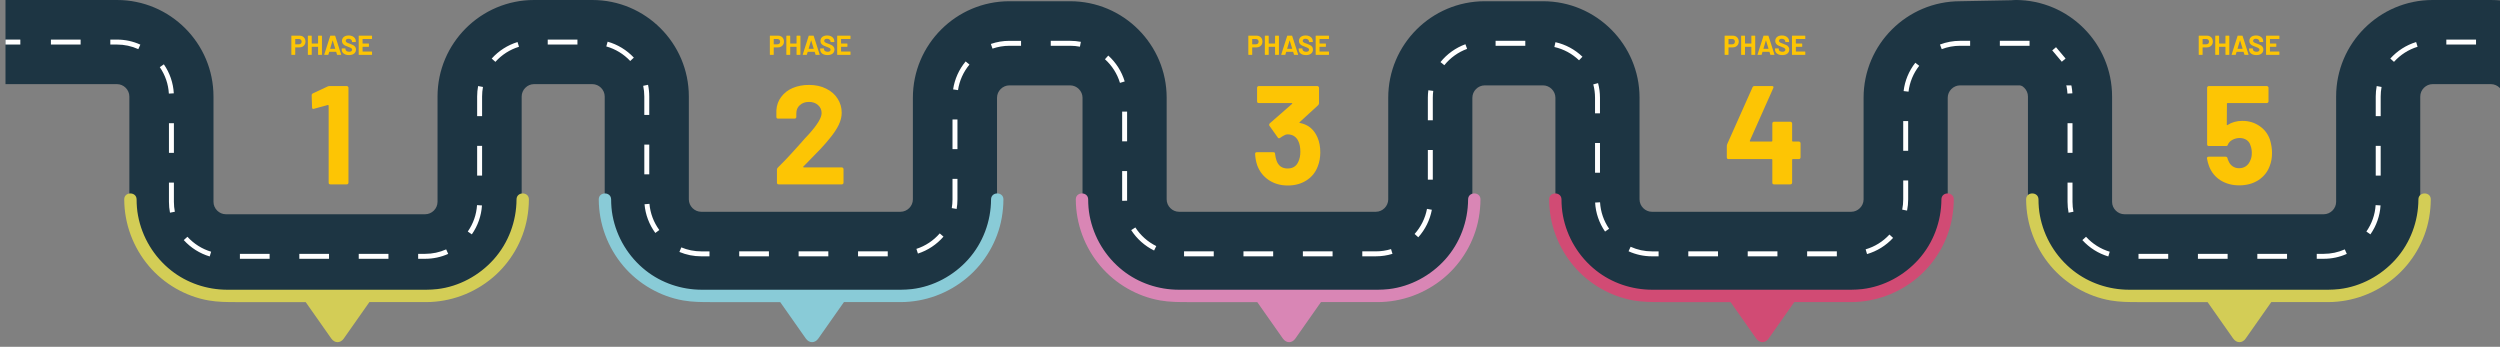 <svg xmlns="http://www.w3.org/2000/svg" width="2278" height="316" viewBox="0 0 2278 316" fill="none"><rect x="0" y="0" width="2278" height="316" fill="#808080" stroke="none"/><g clip-path="url(#clip0_289_36)"><path d="M1735 76.66V22.5L1836.6 0C1885.09 0 1924.53 39.44 1924.53 87.93V183.95C1924.53 190.06 1929.69 195.22 1935.8 195.22H2117.41C2123.52 195.22 2128.68 190.06 2128.68 183.95V87.93C2128.68 39.45 2168.12 0 2216.61 0H2269.74C2318.22 0 2357.67 39.44 2357.67 87.93V181.7C2357.67 187.81 2362.83 192.97 2368.94 192.97H2550.55C2556.66 192.97 2561.82 187.81 2561.82 181.7V89.06C2561.82 40.57 2601.26 1.13 2649.75 1.13H2705.13C2753.61 1.13 2793.06 40.57 2793.06 89.06V181.7C2793.06 187.81 2798.22 192.97 2804.33 192.97H2983.69C2989.8 192.97 2994.96 187.81 2994.96 181.7V89.06C2994.96 40.57 3034.4 1.13 3082.89 1.13H3136.02C3184.5 1.13 3223.95 40.57 3223.95 89.06V181.7C3223.95 187.81 3229.11 192.97 3235.22 192.97H3416.83C3422.94 192.97 3428.1 187.81 3428.1 181.7V89.06C3428.1 40.57 3467.54 1.13 3516.03 1.13H3619.89V77.79H3516.03C3509.92 77.79 3504.76 82.95 3504.76 89.06V181.7C3504.76 230.19 3465.32 269.63 3416.83 269.63H3235.22C3186.73 269.63 3147.29 230.19 3147.29 181.7V89.06C3147.29 82.95 3142.13 77.79 3136.02 77.79H3082.89C3076.78 77.79 3071.62 82.95 3071.62 89.06V181.7C3071.62 230.19 3032.17 269.63 2983.69 269.63H2804.33C2755.84 269.63 2716.4 230.19 2716.4 181.7V89.06C2716.4 82.95 2711.24 77.79 2705.13 77.79H2649.75C2643.64 77.79 2638.48 82.95 2638.48 89.06V181.7C2638.48 230.19 2599.04 269.63 2550.55 269.63H2368.94C2320.45 269.63 2281.01 230.19 2281.01 181.7V87.93C2281.01 81.82 2275.85 76.66 2269.74 76.66H2216.61C2210.5 76.66 2205.34 81.82 2205.34 87.93V183.95C2205.34 232.43 2165.9 271.88 2117.41 271.88H1935.8C1887.31 271.88 1847.87 232.44 1847.87 183.95V87.93C1847.87 81.82 1842.71 76.66 1836.6 76.66H1735Z" fill="#1D3543"></path><path d="M1776.39 40.58V36.07H1803.46V40.58H1776.39ZM1830.52 40.58V36.07H1836.6C1844 36.07 1851.17 37.62 1857.89 40.67L1856.03 44.78C1849.9 42 1843.36 40.59 1836.6 40.59H1830.52V40.58ZM1875.6 61.17L1879.31 58.61C1884.72 66.45 1887.85 75.59 1888.37 85.04L1883.87 85.29C1883.39 76.66 1880.53 68.32 1875.59 61.17H1875.6ZM1883.95 183.95V166.37H1888.46V183.95C1888.46 186.97 1888.75 190 1889.32 192.94L1884.89 193.8C1884.26 190.57 1883.95 187.25 1883.95 183.95ZM1883.95 139.3V112.23H1888.46V139.3H1883.95ZM1897.45 218.77L1900.79 215.74C1906.65 222.18 1914.11 226.89 1922.38 229.36L1921.09 233.68C1912.03 230.98 1903.86 225.83 1897.45 218.78V218.77ZM1948.6 235.81V231.3H1975.67V235.81H1948.6ZM2002.74 235.81V231.3H2029.81V235.81H2002.74ZM2056.88 235.81V231.3H2083.95V235.81H2056.88ZM2111.02 235.81V231.3H2117.42C2124.07 231.3 2130.51 229.93 2136.56 227.23L2138.4 231.35C2131.77 234.31 2124.71 235.81 2117.42 235.81H2111.02ZM2156.24 210.97C2161.22 203.85 2164.14 195.52 2164.67 186.9L2169.17 187.18C2168.58 196.63 2165.39 205.75 2159.93 213.55L2156.24 210.97ZM2164.77 159.98V132.91H2169.28V159.98H2164.77ZM2164.77 105.84V87.93C2164.77 84.74 2165.07 81.54 2165.65 78.41L2170.08 79.24C2169.55 82.09 2169.28 85.02 2169.28 87.93V105.84H2164.77ZM2178.04 53.37C2184.41 46.28 2192.55 41.07 2201.58 38.31L2202.9 42.62C2194.65 45.14 2187.22 49.89 2181.4 56.37L2178.04 53.36V53.37ZM2229.09 40.58V36.07H2256.16V40.58H2229.09ZM2282.45 42.32L2283.67 37.98C2292.77 40.53 2301.02 45.55 2307.55 52.5L2304.26 55.58C2298.3 49.23 2290.76 44.64 2282.46 42.31L2282.45 42.32ZM2316.08 78.2L2320.49 77.27C2321.23 80.76 2321.6 84.34 2321.6 87.93V104.72H2317.09V87.93C2317.09 84.65 2316.75 81.38 2316.08 78.2ZM2317.1 158.86V131.79H2321.61V158.86H2317.1ZM2317.29 186.11L2321.78 185.73C2322.52 194.33 2325.62 202.59 2330.77 209.6L2327.13 212.27C2321.5 204.59 2318.09 195.55 2317.29 186.12V186.11ZM2349.07 229.57L2350.81 225.41C2356.57 227.82 2362.68 229.05 2368.95 229.05H2376.49V233.56H2368.95C2362.07 233.56 2355.38 232.22 2349.06 229.57H2349.07ZM2403.57 233.55V229.04H2430.64V233.55H2403.57ZM2457.7 233.55V229.04H2484.77V233.55H2457.7ZM2511.84 233.55V229.04H2538.91V233.55H2511.84ZM2565.03 226.77C2573.24 224.11 2580.59 219.24 2586.3 212.67L2589.7 215.63C2583.45 222.82 2575.4 228.16 2566.41 231.06L2565.02 226.77H2565.03ZM2597.25 189.63C2597.69 187.03 2597.92 184.36 2597.92 181.7V162.98H2602.43V181.7C2602.43 184.61 2602.18 187.53 2601.7 190.39L2597.26 189.63H2597.25ZM2597.92 135.91V108.84H2602.43V135.91H2597.92ZM2598.47 81.47C2599.85 72.12 2603.81 63.3 2609.91 55.97L2613.38 58.85C2607.81 65.54 2604.2 73.59 2602.94 82.12L2598.48 81.46L2598.47 81.47ZM2632.87 40.05C2638.3 38.16 2643.99 37.21 2649.78 37.21H2660.38V41.72H2649.78C2644.5 41.72 2639.31 42.59 2634.35 44.31L2632.87 40.05ZM2687.44 41.71V37.2H2705.16C2708.42 37.2 2711.69 37.51 2714.88 38.12L2714.03 42.55C2711.12 41.99 2708.14 41.71 2705.16 41.71H2687.44ZM2736.84 53.96L2739.87 50.62C2746.94 57.01 2752.11 65.17 2754.83 74.22L2750.51 75.52C2748.03 67.26 2743.3 59.81 2736.84 53.97V53.96ZM2752.5 181.8V155.86H2757.01V181.7C2757.01 182.1 2757.01 182.49 2757.02 182.88L2752.51 182.99C2752.51 182.6 2752.49 182.2 2752.49 181.8H2752.5ZM2752.5 128.79V101.72H2757.01V128.79H2752.5ZM2760.75 209.69L2764.54 207.25C2769.25 214.54 2775.84 220.41 2783.6 224.23L2781.61 228.28C2773.11 224.1 2765.9 217.67 2760.75 209.69ZM2808.9 233.55V229.04H2835.97V233.55H2808.9ZM2863.04 233.55V229.04H2890.11V233.55H2863.04ZM2917.18 233.55V229.04H2944.25V233.55H2917.18ZM2971.32 233.55V229.04H2983.72C2988.41 229.04 2993.05 228.35 2997.51 226.98L2998.83 231.29C2993.95 232.79 2988.86 233.55 2983.72 233.55H2971.32ZM3018.98 213.2C3024.79 206.71 3028.69 198.8 3030.27 190.32L3034.7 191.14C3032.97 200.43 3028.7 209.1 3022.34 216.2L3018.98 213.19V213.2ZM3031.06 163.72V136.65H3035.57V163.72H3031.06ZM3031.06 109.58V89.06C3031.06 86.78 3031.21 84.48 3031.51 82.24L3035.98 82.83C3035.71 84.88 3035.57 86.97 3035.57 89.06V109.58H3031.06ZM3042.57 56.57C3048.55 49.16 3056.41 43.54 3065.29 40.3L3066.83 44.54C3058.72 47.49 3051.54 52.63 3046.08 59.41L3042.57 56.58V56.57ZM3092.78 41.71V37.2H3119.85V41.71H3092.78ZM3146.34 42.84L3147.33 38.44C3156.55 40.51 3165.06 45.09 3171.93 51.69L3168.81 54.94C3162.53 48.91 3154.76 44.72 3146.35 42.84H3146.34ZM3181.8 76.9L3186.16 75.74C3187.32 80.07 3187.9 84.55 3187.9 89.06V103.24H3183.39V89.06C3183.39 84.94 3182.86 80.86 3181.8 76.91V76.9ZM3183.4 157.38V130.31H3187.91V157.38H3183.4ZM3183.47 184.57L3187.97 184.32C3188.45 192.95 3191.3 201.29 3196.23 208.44L3192.52 211C3187.12 203.17 3183.99 194.02 3183.47 184.56V184.57ZM3213.95 228.95L3215.81 224.85C3221.95 227.64 3228.49 229.05 3235.25 229.05H3241.31V233.56H3235.25C3227.84 233.56 3220.67 232.01 3213.94 228.95H3213.95ZM3268.38 233.55V229.04H3295.45V233.55H3268.38ZM3322.52 233.55V229.04H3349.59V233.55H3322.52ZM3376.66 233.55V229.04H3403.73V233.55H3376.66ZM3429.98 227.19C3438.26 224.79 3445.76 220.13 3451.66 213.72L3454.98 216.78C3448.52 223.79 3440.31 228.89 3431.24 231.52L3429.98 227.19ZM3463.29 191.01C3463.9 187.96 3464.22 184.83 3464.22 181.69V164.45H3468.73V181.69C3468.73 185.12 3468.39 188.55 3467.72 191.9L3463.3 191.01H3463.29ZM3464.21 137.39V110.32H3468.72V137.39H3464.21ZM3464.57 83C3465.67 73.61 3469.36 64.68 3475.24 57.17L3478.79 59.95C3473.42 66.8 3470.05 74.95 3469.05 83.52L3464.57 82.99V83ZM3497.71 40.57C3503.58 38.33 3509.75 37.2 3516.06 37.2H3525.18V41.71H3516.06C3510.3 41.71 3504.67 42.74 3499.31 44.79L3497.7 40.58L3497.71 40.57ZM3552.26 41.71V37.2H3579.33V41.71H3552.26Z" fill="white"></path><path d="M5 76.66V0H106.6C155.09 0 194.53 39.44 194.53 87.93V183.95C194.53 190.06 199.69 195.22 205.8 195.22H387.41C393.52 195.22 398.68 190.06 398.68 183.95V87.93C398.68 39.45 438.12 0 486.61 0H539.74C588.22 0 627.67 39.44 627.67 87.93V181.7C627.67 187.81 632.83 192.97 638.94 192.97H820.55C826.66 192.97 831.82 187.81 831.82 181.7V89.06C831.82 40.57 871.26 1.13 919.75 1.13H975.13C1023.61 1.13 1063.06 40.57 1063.06 89.06V181.7C1063.06 187.81 1068.22 192.97 1074.33 192.97H1253.69C1259.8 192.97 1264.96 187.81 1264.96 181.7V89.06C1264.96 40.57 1304.4 1.13 1352.89 1.13H1406.02C1454.5 1.13 1493.95 40.57 1493.95 89.06V181.7C1493.95 187.81 1499.11 192.97 1505.22 192.97H1686.83C1692.94 192.97 1698.1 187.81 1698.1 181.7V89.06C1698.1 40.57 1737.54 1.13 1786.03 1.13L1837.96 0.13L1889.89 21.13V77.79H1786.03C1779.92 77.79 1774.76 82.95 1774.76 89.06V181.7C1774.76 230.19 1735.32 269.63 1686.83 269.63H1505.22C1456.73 269.63 1417.29 230.19 1417.29 181.7V89.06C1417.29 82.95 1412.13 77.79 1406.02 77.79H1352.89C1346.78 77.79 1341.62 82.95 1341.62 89.06V181.7C1341.62 230.19 1302.17 269.63 1253.69 269.63H1074.33C1025.84 269.63 986.4 230.19 986.4 181.7V89.06C986.4 82.95 981.24 77.79 975.13 77.79H919.75C913.64 77.79 908.48 82.95 908.48 89.06V181.7C908.48 230.19 869.04 269.63 820.55 269.63H638.94C590.45 269.63 551.01 230.19 551.01 181.7V87.93C551.01 81.82 545.85 76.66 539.74 76.66H486.61C480.5 76.66 475.34 81.82 475.34 87.93V183.95C475.34 232.43 435.9 271.88 387.41 271.88H205.8C157.31 271.88 117.87 232.44 117.87 183.95V87.93C117.87 81.82 112.71 76.66 106.6 76.66H5Z" fill="#1D3543"></path><path d="M1882.16 53.351L1873.45 43L1870 45.904L1878.71 56.255L1882.16 53.351Z" fill="white"></path><path d="M46.39 40.58V36.07H73.46V40.58H46.39ZM100.52 40.58V36.07H106.6C114 36.07 121.17 37.62 127.89 40.67L126.03 44.78C119.9 42 113.36 40.59 106.6 40.59H100.52V40.58ZM145.6 61.17L149.31 58.61C154.72 66.45 157.85 75.59 158.37 85.04L153.87 85.29C153.39 76.66 150.53 68.32 145.59 61.17H145.6ZM153.95 183.95V166.37H158.46V183.95C158.46 186.97 158.75 190 159.32 192.94L154.89 193.8C154.26 190.57 153.95 187.25 153.95 183.95ZM153.95 139.3V112.23H158.46V139.3H153.95ZM167.45 218.77L170.79 215.74C176.65 222.18 184.11 226.89 192.38 229.36L191.09 233.68C182.03 230.98 173.86 225.83 167.45 218.78V218.77ZM218.6 235.81V231.3H245.67V235.81H218.6ZM272.74 235.81V231.3H299.81V235.81H272.74ZM326.88 235.81V231.3H353.95V235.81H326.88ZM381.02 235.81V231.3H387.42C394.07 231.3 400.51 229.93 406.56 227.23L408.4 231.35C401.77 234.31 394.71 235.81 387.42 235.81H381.02ZM426.24 210.97C431.22 203.85 434.14 195.52 434.67 186.9L439.17 187.18C438.58 196.63 435.39 205.75 429.93 213.55L426.24 210.97ZM434.77 159.98V132.91H439.28V159.98H434.77ZM434.77 105.84V87.93C434.77 84.74 435.07 81.54 435.65 78.41L440.08 79.24C439.55 82.09 439.28 85.02 439.28 87.93V105.84H434.77ZM448.04 53.37C454.41 46.28 462.55 41.07 471.58 38.31L472.9 42.62C464.65 45.14 457.22 49.89 451.4 56.37L448.04 53.36V53.37ZM499.09 40.58V36.07H526.16V40.58H499.09ZM552.45 42.32L553.67 37.98C562.77 40.53 571.02 45.55 577.55 52.5L574.26 55.58C568.3 49.23 560.76 44.64 552.46 42.31L552.45 42.32ZM586.08 78.2L590.49 77.27C591.23 80.76 591.6 84.34 591.6 87.93V104.72H587.09V87.93C587.09 84.65 586.75 81.38 586.08 78.2ZM587.1 158.86V131.79H591.61V158.86H587.1ZM587.29 186.11L591.78 185.73C592.52 194.33 595.62 202.59 600.77 209.6L597.13 212.27C591.5 204.59 588.09 195.55 587.29 186.12V186.11ZM619.07 229.57L620.81 225.41C626.57 227.82 632.68 229.05 638.95 229.05H646.49V233.56H638.95C632.07 233.56 625.38 232.22 619.06 229.57H619.07ZM673.57 233.55V229.04H700.64V233.55H673.57ZM727.7 233.55V229.04H754.77V233.55H727.7ZM781.84 233.55V229.04H808.91V233.55H781.84ZM835.03 226.77C843.24 224.11 850.59 219.24 856.3 212.67L859.7 215.63C853.45 222.82 845.4 228.16 836.41 231.06L835.02 226.77H835.03ZM867.25 189.63C867.69 187.03 867.92 184.36 867.92 181.7V162.98H872.43V181.7C872.43 184.61 872.18 187.53 871.7 190.39L867.26 189.63H867.25ZM867.92 135.91V108.84H872.43V135.91H867.92ZM868.47 81.47C869.85 72.12 873.81 63.3 879.91 55.97L883.38 58.85C877.81 65.54 874.2 73.59 872.94 82.12L868.48 81.46L868.47 81.47ZM902.87 40.05C908.3 38.16 913.99 37.21 919.78 37.21H930.38V41.72H919.78C914.5 41.72 909.31 42.59 904.35 44.31L902.87 40.05ZM957.44 41.71V37.2H975.16C978.42 37.2 981.69 37.51 984.88 38.12L984.03 42.55C981.12 41.99 978.14 41.71 975.16 41.71H957.44ZM1006.84 53.96L1009.87 50.62C1016.94 57.01 1022.11 65.17 1024.83 74.22L1020.51 75.52C1018.03 67.26 1013.3 59.81 1006.84 53.97V53.96ZM1022.5 181.8V155.86H1027.01V181.7C1027.01 182.1 1027.01 182.49 1027.02 182.88L1022.51 182.99C1022.51 182.6 1022.49 182.2 1022.49 181.8H1022.5ZM1022.5 128.79V101.72H1027.01V128.79H1022.5ZM1030.75 209.69L1034.54 207.25C1039.25 214.54 1045.84 220.41 1053.6 224.23L1051.61 228.28C1043.11 224.1 1035.9 217.67 1030.75 209.69ZM1078.9 233.55V229.04H1105.97V233.55H1078.9ZM1133.04 233.55V229.04H1160.11V233.55H1133.04ZM1187.18 233.55V229.04H1214.25V233.55H1187.18ZM1241.32 233.55V229.04H1253.72C1258.41 229.04 1263.05 228.35 1267.51 226.98L1268.83 231.29C1263.95 232.79 1258.86 233.55 1253.72 233.55H1241.32ZM1288.98 213.2C1294.79 206.71 1298.69 198.8 1300.27 190.32L1304.7 191.14C1302.97 200.43 1298.7 209.1 1292.34 216.2L1288.98 213.19V213.2ZM1301.06 163.72V136.65H1305.57V163.72H1301.06ZM1301.06 109.58V89.06C1301.06 86.78 1301.21 84.48 1301.51 82.24L1305.98 82.83C1305.71 84.88 1305.57 86.97 1305.57 89.06V109.58H1301.06ZM1312.57 56.57C1318.55 49.16 1326.41 43.54 1335.29 40.3L1336.83 44.54C1328.72 47.49 1321.54 52.63 1316.08 59.41L1312.57 56.58V56.57ZM1362.78 41.71V37.2H1389.85V41.71H1362.78ZM1416.34 42.84L1417.33 38.44C1426.55 40.51 1435.06 45.09 1441.93 51.69L1438.81 54.94C1432.53 48.91 1424.76 44.72 1416.35 42.84H1416.34ZM1451.8 76.9L1456.16 75.74C1457.32 80.07 1457.9 84.55 1457.9 89.06V103.24H1453.39V89.06C1453.39 84.94 1452.86 80.86 1451.8 76.91V76.9ZM1453.4 157.38V130.31H1457.91V157.38H1453.4ZM1453.47 184.57L1457.97 184.32C1458.45 192.95 1461.3 201.29 1466.23 208.44L1462.52 211C1457.12 203.17 1453.99 194.02 1453.47 184.56V184.57ZM1483.95 228.95L1485.81 224.85C1491.95 227.64 1498.49 229.05 1505.25 229.05H1511.31V233.56H1505.25C1497.84 233.56 1490.67 232.01 1483.94 228.95H1483.95ZM1538.38 233.55V229.04H1565.45V233.55H1538.38ZM1592.52 233.55V229.04H1619.59V233.55H1592.52ZM1646.66 233.55V229.04H1673.73V233.55H1646.66ZM1699.98 227.19C1708.26 224.79 1715.76 220.13 1721.66 213.72L1724.98 216.78C1718.52 223.79 1710.31 228.89 1701.24 231.52L1699.98 227.19ZM1733.29 191.01C1733.9 187.96 1734.22 184.83 1734.22 181.69V164.45H1738.73V181.69C1738.73 185.12 1738.39 188.55 1737.72 191.9L1733.3 191.01H1733.29ZM1734.21 137.39V110.32H1738.72V137.39H1734.21ZM1734.57 83C1735.67 73.61 1739.36 64.68 1745.24 57.17L1748.79 59.95C1743.42 66.8 1740.05 74.95 1739.05 83.52L1734.57 82.99V83ZM1767.71 40.57C1773.58 38.33 1779.75 37.2 1786.06 37.2H1795.18V41.71H1786.06C1780.3 41.71 1774.67 42.74 1769.31 44.79L1767.7 40.58L1767.71 40.57ZM1822.26 41.71V37.2H1849.33V41.71H1822.26Z" fill="white"></path><path d="M18.53 36.07H5V40.58H18.53V36.07Z" fill="white"></path><path d="M1611.67 308.39L1634.94 275.27H1636.27C1653.09 275.27 1669.91 275.34 1686.72 275.27C1708.86 275.18 1730.19 267.29 1747.14 253.07C1763.47 239.37 1774.96 219.73 1778.71 198.73C1779.72 193.11 1780.26 187.41 1780.29 181.7C1780.32 174.45 1769.05 174.44 1769.02 181.7C1768.93 201.77 1761.62 221.4 1748.19 236.38C1734.99 251.09 1716.62 261.08 1696.91 263.41C1690.26 264.2 1683.52 264 1676.84 264H1556.59C1539.47 264 1522.35 264.06 1505.23 264C1486.9 263.94 1468.82 257.9 1454.39 246.51C1438.63 234.07 1427.84 216.23 1424.14 196.5C1423.22 191.62 1422.85 186.67 1422.83 181.71C1422.8 174.46 1411.52 174.44 1411.56 181.71C1411.66 203.98 1419.62 225.42 1434 242.41C1447.77 258.69 1467.46 270.1 1488.48 273.77C1496.93 275.24 1505.3 275.28 1513.82 275.28H1576.91L1600.18 308.4C1603.35 312.91 1608.53 312.91 1611.7 308.4L1611.67 308.39Z" fill="#D14B74"></path><path d="M1180.38 308.39L1203.65 275.27H1204.98C1221.8 275.27 1238.62 275.34 1255.43 275.27C1277.57 275.18 1298.9 267.29 1315.85 253.07C1332.18 239.37 1343.67 219.73 1347.42 198.73C1348.43 193.11 1348.97 187.41 1349 181.7C1349.03 174.45 1337.76 174.44 1337.73 181.7C1337.64 201.77 1330.33 221.4 1316.9 236.38C1303.7 251.09 1285.33 261.08 1265.62 263.41C1258.97 264.2 1252.23 264 1245.55 264H1125.3C1108.18 264 1091.06 264.06 1073.94 264C1055.61 263.94 1037.53 257.9 1023.1 246.51C1007.34 234.07 996.55 216.23 992.85 196.5C991.93 191.62 991.56 186.67 991.54 181.71C991.51 174.46 980.23 174.44 980.27 181.71C980.37 203.98 988.33 225.42 1002.71 242.41C1016.48 258.69 1036.17 270.1 1057.19 273.77C1065.64 275.24 1074.01 275.28 1082.53 275.28H1145.62L1168.89 308.4C1172.06 312.91 1177.24 312.91 1180.41 308.4L1180.38 308.39Z" fill="#D986B5"></path><path d="M745.71 308.39L768.98 275.27H770.31C787.13 275.27 803.95 275.34 820.76 275.27C842.9 275.18 864.23 267.29 881.18 253.07C897.51 239.37 909 219.73 912.75 198.73C913.76 193.11 914.3 187.41 914.32 181.7C914.35 174.45 903.08 174.44 903.05 181.7C902.96 201.77 895.65 221.4 882.22 236.38C869.02 251.09 850.65 261.08 830.94 263.41C824.29 264.2 817.55 264 810.87 264H690.62C673.5 264 656.38 264.06 639.26 264C620.93 263.94 602.85 257.9 588.42 246.51C572.66 234.07 561.87 216.23 558.17 196.5C557.25 191.62 556.88 186.67 556.86 181.71C556.83 174.46 545.55 174.44 545.59 181.71C545.69 203.98 553.65 225.42 568.03 242.41C581.8 258.69 601.49 270.1 622.51 273.77C630.96 275.24 639.33 275.28 647.85 275.28H710.94L734.21 308.4C737.38 312.91 742.56 312.91 745.73 308.4L745.71 308.39Z" fill="#89CBD7"></path><path d="M313.31 308.39L336.58 275.27H337.91C354.73 275.27 371.55 275.34 388.36 275.27C410.5 275.18 431.83 267.29 448.78 253.07C465.11 239.37 476.6 219.73 480.35 198.73C481.36 193.11 481.9 187.41 481.93 181.7C481.96 174.45 470.69 174.44 470.66 181.7C470.57 201.77 463.26 221.4 449.83 236.38C436.63 251.09 418.26 261.08 398.55 263.41C391.9 264.2 385.16 264 378.48 264H258.23C241.11 264 223.99 264.06 206.87 264C188.54 263.94 170.46 257.9 156.03 246.51C140.27 234.07 129.48 216.23 125.78 196.5C124.86 191.62 124.49 186.67 124.47 181.71C124.44 174.46 113.16 174.44 113.2 181.71C113.3 203.98 121.27 225.42 135.64 242.41C149.41 258.69 169.1 270.1 190.12 273.77C198.57 275.24 206.94 275.28 215.46 275.28H278.55L301.82 308.4C304.99 312.91 310.17 312.91 313.34 308.4L313.31 308.39Z" fill="#D3CD56"></path><path d="M2046.31 308.39L2069.58 275.27H2070.91C2087.73 275.27 2104.55 275.34 2121.36 275.27C2143.5 275.18 2164.83 267.29 2181.78 253.07C2198.11 239.37 2209.6 219.73 2213.35 198.73C2214.36 193.11 2214.9 187.41 2214.93 181.7C2214.96 174.45 2203.69 174.44 2203.66 181.7C2203.57 201.77 2196.26 221.4 2182.83 236.38C2169.63 251.09 2151.26 261.08 2131.55 263.41C2124.9 264.2 2118.16 264 2111.48 264H1991.23C1974.11 264 1956.99 264.06 1939.87 264C1921.54 263.94 1903.46 257.9 1889.03 246.51C1873.27 234.07 1862.48 216.23 1858.78 196.5C1857.86 191.62 1857.49 186.67 1857.47 181.71C1857.44 174.46 1846.16 174.44 1846.2 181.71C1846.3 203.98 1854.27 225.42 1868.64 242.41C1882.41 258.69 1902.1 270.1 1923.12 273.77C1931.57 275.24 1939.94 275.28 1948.46 275.28H2011.55L2034.82 308.4C2037.99 312.91 2043.17 312.91 2046.34 308.4L2046.31 308.39Z" fill="#D3CD56"></path><path d="M272.835 32.475C273.935 32.475 274.902 32.7 275.735 33.15C276.568 33.6 277.21 34.242 277.66 35.075C278.127 35.892 278.36 36.833 278.36 37.9C278.36 38.95 278.118 39.875 277.635 40.675C277.168 41.475 276.502 42.1 275.635 42.55C274.785 42.983 273.802 43.2 272.685 43.2H269.135C269.052 43.2 269.01 43.242 269.01 43.325V49.7C269.01 49.783 268.977 49.858 268.91 49.925C268.86 49.975 268.793 50 268.71 50H265.785C265.702 50 265.627 49.975 265.56 49.925C265.51 49.858 265.485 49.783 265.485 49.7V32.775C265.485 32.692 265.51 32.625 265.56 32.575C265.627 32.508 265.702 32.475 265.785 32.475H272.835ZM272.31 40.375C273.077 40.375 273.693 40.158 274.16 39.725C274.627 39.275 274.86 38.692 274.86 37.975C274.86 37.242 274.627 36.65 274.16 36.2C273.693 35.75 273.077 35.525 272.31 35.525H269.135C269.052 35.525 269.01 35.567 269.01 35.65V40.25C269.01 40.333 269.052 40.375 269.135 40.375H272.31ZM289.827 32.8C289.827 32.717 289.852 32.65 289.902 32.6C289.969 32.533 290.044 32.5 290.127 32.5H293.052C293.135 32.5 293.202 32.533 293.252 32.6C293.319 32.65 293.352 32.717 293.352 32.8V49.7C293.352 49.783 293.319 49.858 293.252 49.925C293.202 49.975 293.135 50 293.052 50H290.127C290.044 50 289.969 49.975 289.902 49.925C289.852 49.858 289.827 49.783 289.827 49.7V42.8C289.827 42.717 289.785 42.675 289.702 42.675H284.177C284.094 42.675 284.052 42.717 284.052 42.8V49.7C284.052 49.783 284.019 49.858 283.952 49.925C283.902 49.975 283.835 50 283.752 50H280.827C280.744 50 280.669 49.975 280.602 49.925C280.552 49.858 280.527 49.783 280.527 49.7V32.8C280.527 32.717 280.552 32.65 280.602 32.6C280.669 32.533 280.744 32.5 280.827 32.5H283.752C283.835 32.5 283.902 32.533 283.952 32.6C284.019 32.65 284.052 32.717 284.052 32.8V39.525C284.052 39.608 284.094 39.65 284.177 39.65H289.702C289.785 39.65 289.827 39.608 289.827 39.525V32.8ZM307.423 50C307.257 50 307.148 49.917 307.098 49.75L306.348 47.3C306.315 47.233 306.273 47.2 306.223 47.2H300.073C300.023 47.2 299.982 47.233 299.948 47.3L299.223 49.75C299.173 49.917 299.065 50 298.898 50H295.723C295.623 50 295.548 49.975 295.498 49.925C295.448 49.858 295.44 49.767 295.473 49.65L300.873 32.75C300.923 32.583 301.032 32.5 301.198 32.5H305.123C305.29 32.5 305.398 32.583 305.448 32.75L310.848 49.65C310.865 49.683 310.873 49.725 310.873 49.775C310.873 49.925 310.782 50 310.598 50H307.423ZM300.848 44.325C300.832 44.425 300.865 44.475 300.948 44.475H305.348C305.448 44.475 305.482 44.425 305.448 44.325L303.198 36.9C303.182 36.833 303.157 36.808 303.123 36.825C303.09 36.825 303.065 36.85 303.048 36.9L300.848 44.325ZM317.972 50.2C316.639 50.2 315.472 49.992 314.472 49.575C313.472 49.142 312.697 48.533 312.147 47.75C311.614 46.95 311.347 46.025 311.347 44.975V44.425C311.347 44.342 311.372 44.275 311.422 44.225C311.489 44.158 311.564 44.125 311.647 44.125H314.497C314.581 44.125 314.647 44.158 314.697 44.225C314.764 44.275 314.797 44.342 314.797 44.425V44.8C314.797 45.467 315.106 46.033 315.722 46.5C316.339 46.95 317.172 47.175 318.222 47.175C319.106 47.175 319.764 46.992 320.197 46.625C320.631 46.242 320.847 45.775 320.847 45.225C320.847 44.825 320.714 44.492 320.447 44.225C320.181 43.942 319.814 43.7 319.347 43.5C318.897 43.283 318.172 42.992 317.172 42.625C316.056 42.242 315.106 41.85 314.322 41.45C313.556 41.05 312.906 40.508 312.372 39.825C311.856 39.125 311.597 38.267 311.597 37.25C311.597 36.25 311.856 35.375 312.372 34.625C312.889 33.875 313.606 33.3 314.522 32.9C315.439 32.5 316.497 32.3 317.697 32.3C318.964 32.3 320.089 32.525 321.072 32.975C322.072 33.425 322.847 34.058 323.397 34.875C323.964 35.675 324.247 36.608 324.247 37.675V38.05C324.247 38.133 324.214 38.208 324.147 38.275C324.097 38.325 324.031 38.35 323.947 38.35H321.072C320.989 38.35 320.914 38.325 320.847 38.275C320.797 38.208 320.772 38.133 320.772 38.05V37.85C320.772 37.15 320.481 36.558 319.897 36.075C319.331 35.575 318.547 35.325 317.547 35.325C316.764 35.325 316.147 35.492 315.697 35.825C315.264 36.158 315.047 36.617 315.047 37.2C315.047 37.617 315.172 37.967 315.422 38.25C315.689 38.533 316.072 38.792 316.572 39.025C317.089 39.242 317.881 39.542 318.947 39.925C320.131 40.358 321.056 40.742 321.722 41.075C322.406 41.408 323.014 41.908 323.547 42.575C324.097 43.225 324.372 44.075 324.372 45.125C324.372 46.692 323.797 47.933 322.647 48.85C321.497 49.75 319.939 50.2 317.972 50.2ZM338.99 35.225C338.99 35.308 338.957 35.383 338.89 35.45C338.84 35.5 338.774 35.525 338.69 35.525H330.49C330.407 35.525 330.365 35.567 330.365 35.65V39.525C330.365 39.608 330.407 39.65 330.49 39.65H335.865C335.949 39.65 336.015 39.683 336.065 39.75C336.132 39.8 336.165 39.867 336.165 39.95V42.375C336.165 42.458 336.132 42.533 336.065 42.6C336.015 42.65 335.949 42.675 335.865 42.675H330.49C330.407 42.675 330.365 42.717 330.365 42.8V46.85C330.365 46.933 330.407 46.975 330.49 46.975H338.69C338.774 46.975 338.84 47.008 338.89 47.075C338.957 47.125 338.99 47.192 338.99 47.275V49.7C338.99 49.783 338.957 49.858 338.89 49.925C338.84 49.975 338.774 50 338.69 50H327.14C327.057 50 326.982 49.975 326.915 49.925C326.865 49.858 326.84 49.783 326.84 49.7V32.8C326.84 32.717 326.865 32.65 326.915 32.6C326.982 32.533 327.057 32.5 327.14 32.5H338.69C338.774 32.5 338.84 32.533 338.89 32.6C338.957 32.65 338.99 32.717 338.99 32.8V35.225ZM298.575 78.784C299.002 78.528 299.642 78.4 300.495 78.4H315.983C316.41 78.4 316.751 78.571 317.007 78.912C317.348 79.168 317.519 79.509 317.519 79.936V166.464C317.519 166.891 317.348 167.275 317.007 167.616C316.751 167.872 316.41 168 315.983 168H301.007C300.58 168 300.196 167.872 299.855 167.616C299.599 167.275 299.471 166.891 299.471 166.464V96.32C299.471 96.149 299.386 95.979 299.215 95.808C299.044 95.637 298.874 95.595 298.703 95.68L286.031 99.136L285.519 99.264C284.751 99.264 284.367 98.795 284.367 97.856L283.983 86.848C283.983 85.995 284.367 85.397 285.135 85.056L298.575 78.784Z" fill="#FDC504"></path><path d="M708.835 32.475C709.935 32.475 710.902 32.7 711.735 33.15C712.568 33.6 713.21 34.242 713.66 35.075C714.127 35.892 714.36 36.833 714.36 37.9C714.36 38.95 714.118 39.875 713.635 40.675C713.168 41.475 712.502 42.1 711.635 42.55C710.785 42.983 709.802 43.2 708.685 43.2H705.135C705.052 43.2 705.01 43.242 705.01 43.325V49.7C705.01 49.783 704.977 49.858 704.91 49.925C704.86 49.975 704.793 50 704.71 50H701.785C701.702 50 701.627 49.975 701.56 49.925C701.51 49.858 701.485 49.783 701.485 49.7V32.775C701.485 32.692 701.51 32.625 701.56 32.575C701.627 32.508 701.702 32.475 701.785 32.475H708.835ZM708.31 40.375C709.077 40.375 709.693 40.158 710.16 39.725C710.627 39.275 710.86 38.692 710.86 37.975C710.86 37.242 710.627 36.65 710.16 36.2C709.693 35.75 709.077 35.525 708.31 35.525H705.135C705.052 35.525 705.01 35.567 705.01 35.65V40.25C705.01 40.333 705.052 40.375 705.135 40.375H708.31ZM725.827 32.8C725.827 32.717 725.852 32.65 725.902 32.6C725.969 32.533 726.044 32.5 726.127 32.5H729.052C729.135 32.5 729.202 32.533 729.252 32.6C729.319 32.65 729.352 32.717 729.352 32.8V49.7C729.352 49.783 729.319 49.858 729.252 49.925C729.202 49.975 729.135 50 729.052 50H726.127C726.044 50 725.969 49.975 725.902 49.925C725.852 49.858 725.827 49.783 725.827 49.7V42.8C725.827 42.717 725.785 42.675 725.702 42.675H720.177C720.094 42.675 720.052 42.717 720.052 42.8V49.7C720.052 49.783 720.019 49.858 719.952 49.925C719.902 49.975 719.835 50 719.752 50H716.827C716.744 50 716.669 49.975 716.602 49.925C716.552 49.858 716.527 49.783 716.527 49.7V32.8C716.527 32.717 716.552 32.65 716.602 32.6C716.669 32.533 716.744 32.5 716.827 32.5H719.752C719.835 32.5 719.902 32.533 719.952 32.6C720.019 32.65 720.052 32.717 720.052 32.8V39.525C720.052 39.608 720.094 39.65 720.177 39.65H725.702C725.785 39.65 725.827 39.608 725.827 39.525V32.8ZM743.423 50C743.257 50 743.148 49.917 743.098 49.75L742.348 47.3C742.315 47.233 742.273 47.2 742.223 47.2H736.073C736.023 47.2 735.982 47.233 735.948 47.3L735.223 49.75C735.173 49.917 735.065 50 734.898 50H731.723C731.623 50 731.548 49.975 731.498 49.925C731.448 49.858 731.44 49.767 731.473 49.65L736.873 32.75C736.923 32.583 737.032 32.5 737.198 32.5H741.123C741.29 32.5 741.398 32.583 741.448 32.75L746.848 49.65C746.865 49.683 746.873 49.725 746.873 49.775C746.873 49.925 746.782 50 746.598 50H743.423ZM736.848 44.325C736.832 44.425 736.865 44.475 736.948 44.475H741.348C741.448 44.475 741.482 44.425 741.448 44.325L739.198 36.9C739.182 36.833 739.157 36.808 739.123 36.825C739.09 36.825 739.065 36.85 739.048 36.9L736.848 44.325ZM753.972 50.2C752.639 50.2 751.472 49.992 750.472 49.575C749.472 49.142 748.697 48.533 748.147 47.75C747.614 46.95 747.347 46.025 747.347 44.975V44.425C747.347 44.342 747.372 44.275 747.422 44.225C747.489 44.158 747.564 44.125 747.647 44.125H750.497C750.581 44.125 750.647 44.158 750.697 44.225C750.764 44.275 750.797 44.342 750.797 44.425V44.8C750.797 45.467 751.106 46.033 751.722 46.5C752.339 46.95 753.172 47.175 754.222 47.175C755.106 47.175 755.764 46.992 756.197 46.625C756.631 46.242 756.847 45.775 756.847 45.225C756.847 44.825 756.714 44.492 756.447 44.225C756.181 43.942 755.814 43.7 755.347 43.5C754.897 43.283 754.172 42.992 753.172 42.625C752.056 42.242 751.106 41.85 750.322 41.45C749.556 41.05 748.906 40.508 748.372 39.825C747.856 39.125 747.597 38.267 747.597 37.25C747.597 36.25 747.856 35.375 748.372 34.625C748.889 33.875 749.606 33.3 750.522 32.9C751.439 32.5 752.497 32.3 753.697 32.3C754.964 32.3 756.089 32.525 757.072 32.975C758.072 33.425 758.847 34.058 759.397 34.875C759.964 35.675 760.247 36.608 760.247 37.675V38.05C760.247 38.133 760.214 38.208 760.147 38.275C760.097 38.325 760.031 38.35 759.947 38.35H757.072C756.989 38.35 756.914 38.325 756.847 38.275C756.797 38.208 756.772 38.133 756.772 38.05V37.85C756.772 37.15 756.481 36.558 755.897 36.075C755.331 35.575 754.547 35.325 753.547 35.325C752.764 35.325 752.147 35.492 751.697 35.825C751.264 36.158 751.047 36.617 751.047 37.2C751.047 37.617 751.172 37.967 751.422 38.25C751.689 38.533 752.072 38.792 752.572 39.025C753.089 39.242 753.881 39.542 754.947 39.925C756.131 40.358 757.056 40.742 757.722 41.075C758.406 41.408 759.014 41.908 759.547 42.575C760.097 43.225 760.372 44.075 760.372 45.125C760.372 46.692 759.797 47.933 758.647 48.85C757.497 49.75 755.939 50.2 753.972 50.2ZM774.99 35.225C774.99 35.308 774.957 35.383 774.89 35.45C774.84 35.5 774.774 35.525 774.69 35.525H766.49C766.407 35.525 766.365 35.567 766.365 35.65V39.525C766.365 39.608 766.407 39.65 766.49 39.65H771.865C771.949 39.65 772.015 39.683 772.065 39.75C772.132 39.8 772.165 39.867 772.165 39.95V42.375C772.165 42.458 772.132 42.533 772.065 42.6C772.015 42.65 771.949 42.675 771.865 42.675H766.49C766.407 42.675 766.365 42.717 766.365 42.8V46.85C766.365 46.933 766.407 46.975 766.49 46.975H774.69C774.774 46.975 774.84 47.008 774.89 47.075C774.957 47.125 774.99 47.192 774.99 47.275V49.7C774.99 49.783 774.957 49.858 774.89 49.925C774.84 49.975 774.774 50 774.69 50H763.14C763.057 50 762.982 49.975 762.915 49.925C762.865 49.858 762.84 49.783 762.84 49.7V32.8C762.84 32.717 762.865 32.65 762.915 32.6C762.982 32.533 763.057 32.5 763.14 32.5H774.69C774.774 32.5 774.84 32.533 774.89 32.6C774.957 32.65 774.99 32.717 774.99 32.8V35.225ZM732.012 151.744C731.841 151.915 731.798 152.085 731.884 152.256C731.969 152.427 732.14 152.512 732.396 152.512H767.084C767.51 152.512 767.852 152.683 768.108 153.024C768.449 153.28 768.62 153.621 768.62 154.048V166.464C768.62 166.891 768.449 167.275 768.108 167.616C767.852 167.872 767.51 168 767.084 168H709.484C709.057 168 708.673 167.872 708.332 167.616C708.076 167.275 707.948 166.891 707.948 166.464V154.688C707.948 153.92 708.204 153.28 708.716 152.768C712.897 148.672 717.164 144.235 721.516 139.456C725.868 134.592 728.598 131.563 729.708 130.368C732.097 127.552 734.529 124.864 737.004 122.304C744.769 113.685 748.652 107.285 748.652 103.104C748.652 100.117 747.585 97.685 745.452 95.808C743.318 93.845 740.545 92.864 737.132 92.864C733.718 92.864 730.945 93.845 728.812 95.808C726.678 97.685 725.612 100.203 725.612 103.36V106.56C725.612 106.987 725.441 107.371 725.1 107.712C724.844 107.968 724.502 108.096 724.076 108.096H708.972C708.545 108.096 708.161 107.968 707.82 107.712C707.564 107.371 707.436 106.987 707.436 106.56V100.544C707.692 95.936 709.142 91.883 711.788 88.384C714.433 84.8 717.932 82.069 722.284 80.192C726.721 78.315 731.67 77.376 737.132 77.376C743.19 77.376 748.438 78.528 752.876 80.832C757.398 83.051 760.854 86.08 763.244 89.92C765.718 93.76 766.956 98.027 766.956 102.72C766.956 106.304 766.06 109.973 764.268 113.728C762.476 117.483 759.788 121.536 756.204 125.888C753.558 129.216 750.7 132.501 747.628 135.744C744.556 138.987 739.99 143.68 733.932 149.824L732.012 151.744Z" fill="#FDC504"></path><path d="M1144.83 32.475C1145.93 32.475 1146.9 32.7 1147.73 33.15C1148.57 33.6 1149.21 34.242 1149.66 35.075C1150.13 35.892 1150.36 36.833 1150.36 37.9C1150.36 38.95 1150.12 39.875 1149.63 40.675C1149.17 41.475 1148.5 42.1 1147.63 42.55C1146.78 42.983 1145.8 43.2 1144.68 43.2H1141.13C1141.05 43.2 1141.01 43.242 1141.01 43.325V49.7C1141.01 49.783 1140.98 49.858 1140.91 49.925C1140.86 49.975 1140.79 50 1140.71 50H1137.78C1137.7 50 1137.63 49.975 1137.56 49.925C1137.51 49.858 1137.48 49.783 1137.48 49.7V32.775C1137.48 32.692 1137.51 32.625 1137.56 32.575C1137.63 32.508 1137.7 32.475 1137.78 32.475H1144.83ZM1144.31 40.375C1145.08 40.375 1145.69 40.158 1146.16 39.725C1146.63 39.275 1146.86 38.692 1146.86 37.975C1146.86 37.242 1146.63 36.65 1146.16 36.2C1145.69 35.75 1145.08 35.525 1144.31 35.525H1141.13C1141.05 35.525 1141.01 35.567 1141.01 35.65V40.25C1141.01 40.333 1141.05 40.375 1141.13 40.375H1144.31ZM1161.83 32.8C1161.83 32.717 1161.85 32.65 1161.9 32.6C1161.97 32.533 1162.04 32.5 1162.13 32.5H1165.05C1165.14 32.5 1165.2 32.533 1165.25 32.6C1165.32 32.65 1165.35 32.717 1165.35 32.8V49.7C1165.35 49.783 1165.32 49.858 1165.25 49.925C1165.2 49.975 1165.14 50 1165.05 50H1162.13C1162.04 50 1161.97 49.975 1161.9 49.925C1161.85 49.858 1161.83 49.783 1161.83 49.7V42.8C1161.83 42.717 1161.79 42.675 1161.7 42.675H1156.18C1156.09 42.675 1156.05 42.717 1156.05 42.8V49.7C1156.05 49.783 1156.02 49.858 1155.95 49.925C1155.9 49.975 1155.84 50 1155.75 50H1152.83C1152.74 50 1152.67 49.975 1152.6 49.925C1152.55 49.858 1152.53 49.783 1152.53 49.7V32.8C1152.53 32.717 1152.55 32.65 1152.6 32.6C1152.67 32.533 1152.74 32.5 1152.83 32.5H1155.75C1155.84 32.5 1155.9 32.533 1155.95 32.6C1156.02 32.65 1156.05 32.717 1156.05 32.8V39.525C1156.05 39.608 1156.09 39.65 1156.18 39.65H1161.7C1161.79 39.65 1161.83 39.608 1161.83 39.525V32.8ZM1179.42 50C1179.26 50 1179.15 49.917 1179.1 49.75L1178.35 47.3C1178.32 47.233 1178.27 47.2 1178.22 47.2H1172.07C1172.02 47.2 1171.98 47.233 1171.95 47.3L1171.22 49.75C1171.17 49.917 1171.07 50 1170.9 50H1167.72C1167.62 50 1167.55 49.975 1167.5 49.925C1167.45 49.858 1167.44 49.767 1167.47 49.65L1172.87 32.75C1172.92 32.583 1173.03 32.5 1173.2 32.5H1177.12C1177.29 32.5 1177.4 32.583 1177.45 32.75L1182.85 49.65C1182.87 49.683 1182.87 49.725 1182.87 49.775C1182.87 49.925 1182.78 50 1182.6 50H1179.42ZM1172.85 44.325C1172.83 44.425 1172.87 44.475 1172.95 44.475H1177.35C1177.45 44.475 1177.48 44.425 1177.45 44.325L1175.2 36.9C1175.18 36.833 1175.16 36.808 1175.12 36.825C1175.09 36.825 1175.07 36.85 1175.05 36.9L1172.85 44.325ZM1189.97 50.2C1188.64 50.2 1187.47 49.992 1186.47 49.575C1185.47 49.142 1184.7 48.533 1184.15 47.75C1183.61 46.95 1183.35 46.025 1183.35 44.975V44.425C1183.35 44.342 1183.37 44.275 1183.42 44.225C1183.49 44.158 1183.56 44.125 1183.65 44.125H1186.5C1186.58 44.125 1186.65 44.158 1186.7 44.225C1186.76 44.275 1186.8 44.342 1186.8 44.425V44.8C1186.8 45.467 1187.11 46.033 1187.72 46.5C1188.34 46.95 1189.17 47.175 1190.22 47.175C1191.11 47.175 1191.76 46.992 1192.2 46.625C1192.63 46.242 1192.85 45.775 1192.85 45.225C1192.85 44.825 1192.71 44.492 1192.45 44.225C1192.18 43.942 1191.81 43.7 1191.35 43.5C1190.9 43.283 1190.17 42.992 1189.17 42.625C1188.06 42.242 1187.11 41.85 1186.32 41.45C1185.56 41.05 1184.91 40.508 1184.37 39.825C1183.86 39.125 1183.6 38.267 1183.6 37.25C1183.6 36.25 1183.86 35.375 1184.37 34.625C1184.89 33.875 1185.61 33.3 1186.52 32.9C1187.44 32.5 1188.5 32.3 1189.7 32.3C1190.96 32.3 1192.09 32.525 1193.07 32.975C1194.07 33.425 1194.85 34.058 1195.4 34.875C1195.96 35.675 1196.25 36.608 1196.25 37.675V38.05C1196.25 38.133 1196.21 38.208 1196.15 38.275C1196.1 38.325 1196.03 38.35 1195.95 38.35H1193.07C1192.99 38.35 1192.91 38.325 1192.85 38.275C1192.8 38.208 1192.77 38.133 1192.77 38.05V37.85C1192.77 37.15 1192.48 36.558 1191.9 36.075C1191.33 35.575 1190.55 35.325 1189.55 35.325C1188.76 35.325 1188.15 35.492 1187.7 35.825C1187.26 36.158 1187.05 36.617 1187.05 37.2C1187.05 37.617 1187.17 37.967 1187.42 38.25C1187.69 38.533 1188.07 38.792 1188.57 39.025C1189.09 39.242 1189.88 39.542 1190.95 39.925C1192.13 40.358 1193.06 40.742 1193.72 41.075C1194.41 41.408 1195.01 41.908 1195.55 42.575C1196.1 43.225 1196.37 44.075 1196.37 45.125C1196.37 46.692 1195.8 47.933 1194.65 48.85C1193.5 49.75 1191.94 50.2 1189.97 50.2ZM1210.99 35.225C1210.99 35.308 1210.96 35.383 1210.89 35.45C1210.84 35.5 1210.77 35.525 1210.69 35.525H1202.49C1202.41 35.525 1202.37 35.567 1202.37 35.65V39.525C1202.37 39.608 1202.41 39.65 1202.49 39.65H1207.87C1207.95 39.65 1208.02 39.683 1208.07 39.75C1208.13 39.8 1208.17 39.867 1208.17 39.95V42.375C1208.17 42.458 1208.13 42.533 1208.07 42.6C1208.02 42.65 1207.95 42.675 1207.87 42.675H1202.49C1202.41 42.675 1202.37 42.717 1202.37 42.8V46.85C1202.37 46.933 1202.41 46.975 1202.49 46.975H1210.69C1210.77 46.975 1210.84 47.008 1210.89 47.075C1210.96 47.125 1210.99 47.192 1210.99 47.275V49.7C1210.99 49.783 1210.96 49.858 1210.89 49.925C1210.84 49.975 1210.77 50 1210.69 50H1199.14C1199.06 50 1198.98 49.975 1198.92 49.925C1198.87 49.858 1198.84 49.783 1198.84 49.7V32.8C1198.84 32.717 1198.87 32.65 1198.92 32.6C1198.98 32.533 1199.06 32.5 1199.14 32.5H1210.69C1210.77 32.5 1210.84 32.533 1210.89 32.6C1210.96 32.65 1210.99 32.717 1210.99 32.8V35.225ZM1200.49 125.248C1202.2 129.173 1203.05 133.696 1203.05 138.816C1203.05 143.424 1202.29 147.691 1200.75 151.616C1198.7 157.077 1195.25 161.344 1190.38 164.416C1185.6 167.488 1179.93 169.024 1173.36 169.024C1166.87 169.024 1161.15 167.403 1156.21 164.16C1151.34 160.917 1147.84 156.523 1145.71 150.976C1144.51 147.648 1143.83 144.064 1143.66 140.224C1143.66 139.2 1144.17 138.688 1145.2 138.688H1160.3C1161.33 138.688 1161.84 139.2 1161.84 140.224C1162.18 143.04 1162.65 145.131 1163.25 146.496C1164.01 148.715 1165.25 150.464 1166.96 151.744C1168.75 152.939 1170.84 153.536 1173.23 153.536C1178.01 153.536 1181.29 151.445 1183.09 147.264C1184.28 144.704 1184.88 141.717 1184.88 138.304C1184.88 134.293 1184.24 131.008 1182.96 128.448C1180.99 124.437 1177.71 122.432 1173.1 122.432C1172.16 122.432 1171.18 122.731 1170.16 123.328C1169.13 123.84 1167.9 124.608 1166.45 125.632C1166.1 125.888 1165.76 126.016 1165.42 126.016C1164.91 126.016 1164.53 125.76 1164.27 125.248L1156.72 114.624C1156.55 114.368 1156.46 114.069 1156.46 113.728C1156.46 113.216 1156.63 112.789 1156.97 112.448L1177.33 94.656C1177.5 94.485 1177.54 94.315 1177.45 94.144C1177.45 93.973 1177.33 93.888 1177.07 93.888H1146.99C1146.56 93.888 1146.18 93.76 1145.84 93.504C1145.58 93.163 1145.45 92.779 1145.45 92.352V79.936C1145.45 79.509 1145.58 79.168 1145.84 78.912C1146.18 78.571 1146.56 78.4 1146.99 78.4H1200.37C1200.79 78.4 1201.13 78.571 1201.39 78.912C1201.73 79.168 1201.9 79.509 1201.9 79.936V94.016C1201.9 94.699 1201.6 95.339 1201.01 95.936L1184.24 111.296C1184.07 111.467 1183.98 111.637 1183.98 111.808C1184.07 111.979 1184.28 112.064 1184.62 112.064C1192.05 113.515 1197.34 117.909 1200.49 125.248Z" fill="#FDC504"></path><path d="M1578.83 32.475C1579.93 32.475 1580.9 32.7 1581.73 33.15C1582.57 33.6 1583.21 34.242 1583.66 35.075C1584.13 35.892 1584.36 36.833 1584.36 37.9C1584.36 38.95 1584.12 39.875 1583.63 40.675C1583.17 41.475 1582.5 42.1 1581.63 42.55C1580.78 42.983 1579.8 43.2 1578.68 43.2H1575.13C1575.05 43.2 1575.01 43.242 1575.01 43.325V49.7C1575.01 49.783 1574.98 49.858 1574.91 49.925C1574.86 49.975 1574.79 50 1574.71 50H1571.78C1571.7 50 1571.63 49.975 1571.56 49.925C1571.51 49.858 1571.48 49.783 1571.48 49.7V32.775C1571.48 32.692 1571.51 32.625 1571.56 32.575C1571.63 32.508 1571.7 32.475 1571.78 32.475H1578.83ZM1578.31 40.375C1579.08 40.375 1579.69 40.158 1580.16 39.725C1580.63 39.275 1580.86 38.692 1580.86 37.975C1580.86 37.242 1580.63 36.65 1580.16 36.2C1579.69 35.75 1579.08 35.525 1578.31 35.525H1575.13C1575.05 35.525 1575.01 35.567 1575.01 35.65V40.25C1575.01 40.333 1575.05 40.375 1575.13 40.375H1578.31ZM1595.83 32.8C1595.83 32.717 1595.85 32.65 1595.9 32.6C1595.97 32.533 1596.04 32.5 1596.13 32.5H1599.05C1599.14 32.5 1599.2 32.533 1599.25 32.6C1599.32 32.65 1599.35 32.717 1599.35 32.8V49.7C1599.35 49.783 1599.32 49.858 1599.25 49.925C1599.2 49.975 1599.14 50 1599.05 50H1596.13C1596.04 50 1595.97 49.975 1595.9 49.925C1595.85 49.858 1595.83 49.783 1595.83 49.7V42.8C1595.83 42.717 1595.79 42.675 1595.7 42.675H1590.18C1590.09 42.675 1590.05 42.717 1590.05 42.8V49.7C1590.05 49.783 1590.02 49.858 1589.95 49.925C1589.9 49.975 1589.84 50 1589.75 50H1586.83C1586.74 50 1586.67 49.975 1586.6 49.925C1586.55 49.858 1586.53 49.783 1586.53 49.7V32.8C1586.53 32.717 1586.55 32.65 1586.6 32.6C1586.67 32.533 1586.74 32.5 1586.83 32.5H1589.75C1589.84 32.5 1589.9 32.533 1589.95 32.6C1590.02 32.65 1590.05 32.717 1590.05 32.8V39.525C1590.05 39.608 1590.09 39.65 1590.18 39.65H1595.7C1595.79 39.65 1595.83 39.608 1595.83 39.525V32.8ZM1613.42 50C1613.26 50 1613.15 49.917 1613.1 49.75L1612.35 47.3C1612.32 47.233 1612.27 47.2 1612.22 47.2H1606.07C1606.02 47.2 1605.98 47.233 1605.95 47.3L1605.22 49.75C1605.17 49.917 1605.07 50 1604.9 50H1601.72C1601.62 50 1601.55 49.975 1601.5 49.925C1601.45 49.858 1601.44 49.767 1601.47 49.65L1606.87 32.75C1606.92 32.583 1607.03 32.5 1607.2 32.5H1611.12C1611.29 32.5 1611.4 32.583 1611.45 32.75L1616.85 49.65C1616.87 49.683 1616.87 49.725 1616.87 49.775C1616.87 49.925 1616.78 50 1616.6 50H1613.42ZM1606.85 44.325C1606.83 44.425 1606.87 44.475 1606.95 44.475H1611.35C1611.45 44.475 1611.48 44.425 1611.45 44.325L1609.2 36.9C1609.18 36.833 1609.16 36.808 1609.12 36.825C1609.09 36.825 1609.07 36.85 1609.05 36.9L1606.85 44.325ZM1623.97 50.2C1622.64 50.2 1621.47 49.992 1620.47 49.575C1619.47 49.142 1618.7 48.533 1618.15 47.75C1617.61 46.95 1617.35 46.025 1617.35 44.975V44.425C1617.35 44.342 1617.37 44.275 1617.42 44.225C1617.49 44.158 1617.56 44.125 1617.65 44.125H1620.5C1620.58 44.125 1620.65 44.158 1620.7 44.225C1620.76 44.275 1620.8 44.342 1620.8 44.425V44.8C1620.8 45.467 1621.11 46.033 1621.72 46.5C1622.34 46.95 1623.17 47.175 1624.22 47.175C1625.11 47.175 1625.76 46.992 1626.2 46.625C1626.63 46.242 1626.85 45.775 1626.85 45.225C1626.85 44.825 1626.71 44.492 1626.45 44.225C1626.18 43.942 1625.81 43.7 1625.35 43.5C1624.9 43.283 1624.17 42.992 1623.17 42.625C1622.06 42.242 1621.11 41.85 1620.32 41.45C1619.56 41.05 1618.91 40.508 1618.37 39.825C1617.86 39.125 1617.6 38.267 1617.6 37.25C1617.6 36.25 1617.86 35.375 1618.37 34.625C1618.89 33.875 1619.61 33.3 1620.52 32.9C1621.44 32.5 1622.5 32.3 1623.7 32.3C1624.96 32.3 1626.09 32.525 1627.07 32.975C1628.07 33.425 1628.85 34.058 1629.4 34.875C1629.96 35.675 1630.25 36.608 1630.25 37.675V38.05C1630.25 38.133 1630.21 38.208 1630.15 38.275C1630.1 38.325 1630.03 38.35 1629.95 38.35H1627.07C1626.99 38.35 1626.91 38.325 1626.85 38.275C1626.8 38.208 1626.77 38.133 1626.77 38.05V37.85C1626.77 37.15 1626.48 36.558 1625.9 36.075C1625.33 35.575 1624.55 35.325 1623.55 35.325C1622.76 35.325 1622.15 35.492 1621.7 35.825C1621.26 36.158 1621.05 36.617 1621.05 37.2C1621.05 37.617 1621.17 37.967 1621.42 38.25C1621.69 38.533 1622.07 38.792 1622.57 39.025C1623.09 39.242 1623.88 39.542 1624.95 39.925C1626.13 40.358 1627.06 40.742 1627.72 41.075C1628.41 41.408 1629.01 41.908 1629.55 42.575C1630.1 43.225 1630.37 44.075 1630.37 45.125C1630.37 46.692 1629.8 47.933 1628.65 48.85C1627.5 49.75 1625.94 50.2 1623.97 50.2ZM1644.99 35.225C1644.99 35.308 1644.96 35.383 1644.89 35.45C1644.84 35.5 1644.77 35.525 1644.69 35.525H1636.49C1636.41 35.525 1636.37 35.567 1636.37 35.65V39.525C1636.37 39.608 1636.41 39.65 1636.49 39.65H1641.87C1641.95 39.65 1642.02 39.683 1642.07 39.75C1642.13 39.8 1642.17 39.867 1642.17 39.95V42.375C1642.17 42.458 1642.13 42.533 1642.07 42.6C1642.02 42.65 1641.95 42.675 1641.87 42.675H1636.49C1636.41 42.675 1636.37 42.717 1636.37 42.8V46.85C1636.37 46.933 1636.41 46.975 1636.49 46.975H1644.69C1644.77 46.975 1644.84 47.008 1644.89 47.075C1644.96 47.125 1644.99 47.192 1644.99 47.275V49.7C1644.99 49.783 1644.96 49.858 1644.89 49.925C1644.84 49.975 1644.77 50 1644.69 50H1633.14C1633.06 50 1632.98 49.975 1632.92 49.925C1632.87 49.858 1632.84 49.783 1632.84 49.7V32.8C1632.84 32.717 1632.87 32.65 1632.92 32.6C1632.98 32.533 1633.06 32.5 1633.14 32.5H1644.69C1644.77 32.5 1644.84 32.533 1644.89 32.6C1644.96 32.65 1644.99 32.717 1644.99 32.8V35.225ZM1639.14 128.96C1639.56 128.96 1639.91 129.131 1640.16 129.472C1640.5 129.728 1640.67 130.069 1640.67 130.496V143.424C1640.67 143.851 1640.5 144.235 1640.16 144.576C1639.91 144.832 1639.56 144.96 1639.14 144.96H1633.63C1633.21 144.96 1632.99 145.173 1632.99 145.6V166.464C1632.99 166.891 1632.82 167.275 1632.48 167.616C1632.23 167.872 1631.88 168 1631.46 168H1616.48C1616.06 168 1615.67 167.872 1615.33 167.616C1615.07 167.275 1614.95 166.891 1614.95 166.464V145.6C1614.95 145.173 1614.73 144.96 1614.31 144.96H1575.01C1574.58 144.96 1574.2 144.832 1573.86 144.576C1573.6 144.235 1573.47 143.851 1573.47 143.424V133.184C1573.47 132.672 1573.6 132.032 1573.86 131.264L1596.9 79.552C1597.24 78.784 1597.84 78.4 1598.69 78.4H1614.69C1615.29 78.4 1615.67 78.571 1615.84 78.912C1616.1 79.168 1616.1 79.595 1615.84 80.192L1594.47 128.192C1594.38 128.363 1594.38 128.533 1594.47 128.704C1594.55 128.875 1594.68 128.96 1594.85 128.96H1614.31C1614.73 128.96 1614.95 128.747 1614.95 128.32V112.448C1614.95 112.021 1615.07 111.68 1615.33 111.424C1615.67 111.083 1616.06 110.912 1616.48 110.912H1631.46C1631.88 110.912 1632.23 111.083 1632.48 111.424C1632.82 111.68 1632.99 112.021 1632.99 112.448V128.32C1632.99 128.747 1633.21 128.96 1633.63 128.96H1639.14Z" fill="#FDC504"></path><path d="M2010.83 32.475C2011.93 32.475 2012.9 32.7 2013.73 33.15C2014.57 33.6 2015.21 34.242 2015.66 35.075C2016.13 35.892 2016.36 36.833 2016.36 37.9C2016.36 38.95 2016.12 39.875 2015.63 40.675C2015.17 41.475 2014.5 42.1 2013.63 42.55C2012.78 42.983 2011.8 43.2 2010.68 43.2H2007.13C2007.05 43.2 2007.01 43.242 2007.01 43.325V49.7C2007.01 49.783 2006.98 49.858 2006.91 49.925C2006.86 49.975 2006.79 50 2006.71 50H2003.78C2003.7 50 2003.63 49.975 2003.56 49.925C2003.51 49.858 2003.48 49.783 2003.48 49.7V32.775C2003.48 32.692 2003.51 32.625 2003.56 32.575C2003.63 32.508 2003.7 32.475 2003.78 32.475H2010.83ZM2010.31 40.375C2011.08 40.375 2011.69 40.158 2012.16 39.725C2012.63 39.275 2012.86 38.692 2012.86 37.975C2012.86 37.242 2012.63 36.65 2012.16 36.2C2011.69 35.75 2011.08 35.525 2010.31 35.525H2007.13C2007.05 35.525 2007.01 35.567 2007.01 35.65V40.25C2007.01 40.333 2007.05 40.375 2007.13 40.375H2010.31ZM2027.83 32.8C2027.83 32.717 2027.85 32.65 2027.9 32.6C2027.97 32.533 2028.04 32.5 2028.13 32.5H2031.05C2031.14 32.5 2031.2 32.533 2031.25 32.6C2031.32 32.65 2031.35 32.717 2031.35 32.8V49.7C2031.35 49.783 2031.32 49.858 2031.25 49.925C2031.2 49.975 2031.14 50 2031.05 50H2028.13C2028.04 50 2027.97 49.975 2027.9 49.925C2027.85 49.858 2027.83 49.783 2027.83 49.7V42.8C2027.83 42.717 2027.79 42.675 2027.7 42.675H2022.18C2022.09 42.675 2022.05 42.717 2022.05 42.8V49.7C2022.05 49.783 2022.02 49.858 2021.95 49.925C2021.9 49.975 2021.84 50 2021.75 50H2018.83C2018.74 50 2018.67 49.975 2018.6 49.925C2018.55 49.858 2018.53 49.783 2018.53 49.7V32.8C2018.53 32.717 2018.55 32.65 2018.6 32.6C2018.67 32.533 2018.74 32.5 2018.83 32.5H2021.75C2021.84 32.5 2021.9 32.533 2021.95 32.6C2022.02 32.65 2022.05 32.717 2022.05 32.8V39.525C2022.05 39.608 2022.09 39.65 2022.18 39.65H2027.7C2027.79 39.65 2027.83 39.608 2027.83 39.525V32.8ZM2045.42 50C2045.26 50 2045.15 49.917 2045.1 49.75L2044.35 47.3C2044.32 47.233 2044.27 47.2 2044.22 47.2H2038.07C2038.02 47.2 2037.98 47.233 2037.95 47.3L2037.22 49.75C2037.17 49.917 2037.07 50 2036.9 50H2033.72C2033.62 50 2033.55 49.975 2033.5 49.925C2033.45 49.858 2033.44 49.767 2033.47 49.65L2038.87 32.75C2038.92 32.583 2039.03 32.5 2039.2 32.5H2043.12C2043.29 32.5 2043.4 32.583 2043.45 32.75L2048.85 49.65C2048.87 49.683 2048.87 49.725 2048.87 49.775C2048.87 49.925 2048.78 50 2048.6 50H2045.42ZM2038.85 44.325C2038.83 44.425 2038.87 44.475 2038.95 44.475H2043.35C2043.45 44.475 2043.48 44.425 2043.45 44.325L2041.2 36.9C2041.18 36.833 2041.16 36.808 2041.12 36.825C2041.09 36.825 2041.07 36.85 2041.05 36.9L2038.85 44.325ZM2055.97 50.2C2054.64 50.2 2053.47 49.992 2052.47 49.575C2051.47 49.142 2050.7 48.533 2050.15 47.75C2049.61 46.95 2049.35 46.025 2049.35 44.975V44.425C2049.35 44.342 2049.37 44.275 2049.42 44.225C2049.49 44.158 2049.56 44.125 2049.65 44.125H2052.5C2052.58 44.125 2052.65 44.158 2052.7 44.225C2052.76 44.275 2052.8 44.342 2052.8 44.425V44.8C2052.8 45.467 2053.11 46.033 2053.72 46.5C2054.34 46.95 2055.17 47.175 2056.22 47.175C2057.11 47.175 2057.76 46.992 2058.2 46.625C2058.63 46.242 2058.85 45.775 2058.85 45.225C2058.85 44.825 2058.71 44.492 2058.45 44.225C2058.18 43.942 2057.81 43.7 2057.35 43.5C2056.9 43.283 2056.17 42.992 2055.17 42.625C2054.06 42.242 2053.11 41.85 2052.32 41.45C2051.56 41.05 2050.91 40.508 2050.37 39.825C2049.86 39.125 2049.6 38.267 2049.6 37.25C2049.6 36.25 2049.86 35.375 2050.37 34.625C2050.89 33.875 2051.61 33.3 2052.52 32.9C2053.44 32.5 2054.5 32.3 2055.7 32.3C2056.96 32.3 2058.09 32.525 2059.07 32.975C2060.07 33.425 2060.85 34.058 2061.4 34.875C2061.96 35.675 2062.25 36.608 2062.25 37.675V38.05C2062.25 38.133 2062.21 38.208 2062.15 38.275C2062.1 38.325 2062.03 38.35 2061.95 38.35H2059.07C2058.99 38.35 2058.91 38.325 2058.85 38.275C2058.8 38.208 2058.77 38.133 2058.77 38.05V37.85C2058.77 37.15 2058.48 36.558 2057.9 36.075C2057.33 35.575 2056.55 35.325 2055.55 35.325C2054.76 35.325 2054.15 35.492 2053.7 35.825C2053.26 36.158 2053.05 36.617 2053.05 37.2C2053.05 37.617 2053.17 37.967 2053.42 38.25C2053.69 38.533 2054.07 38.792 2054.57 39.025C2055.09 39.242 2055.88 39.542 2056.95 39.925C2058.13 40.358 2059.06 40.742 2059.72 41.075C2060.41 41.408 2061.01 41.908 2061.55 42.575C2062.1 43.225 2062.37 44.075 2062.37 45.125C2062.37 46.692 2061.8 47.933 2060.65 48.85C2059.5 49.75 2057.94 50.2 2055.97 50.2ZM2076.99 35.225C2076.99 35.308 2076.96 35.383 2076.89 35.45C2076.84 35.5 2076.77 35.525 2076.69 35.525H2068.49C2068.41 35.525 2068.37 35.567 2068.37 35.65V39.525C2068.37 39.608 2068.41 39.65 2068.49 39.65H2073.87C2073.95 39.65 2074.02 39.683 2074.07 39.75C2074.13 39.8 2074.17 39.867 2074.17 39.95V42.375C2074.17 42.458 2074.13 42.533 2074.07 42.6C2074.02 42.65 2073.95 42.675 2073.87 42.675H2068.49C2068.41 42.675 2068.37 42.717 2068.37 42.8V46.85C2068.37 46.933 2068.41 46.975 2068.49 46.975H2076.69C2076.77 46.975 2076.84 47.008 2076.89 47.075C2076.96 47.125 2076.99 47.192 2076.99 47.275V49.7C2076.99 49.783 2076.96 49.858 2076.89 49.925C2076.84 49.975 2076.77 50 2076.69 50H2065.14C2065.06 50 2064.98 49.975 2064.92 49.925C2064.87 49.858 2064.84 49.783 2064.84 49.7V32.8C2064.84 32.717 2064.87 32.65 2064.92 32.6C2064.98 32.533 2065.06 32.5 2065.14 32.5H2076.69C2076.77 32.5 2076.84 32.533 2076.89 32.6C2076.96 32.65 2076.99 32.717 2076.99 32.8V35.225ZM2068.35 127.168C2069.63 131.349 2070.27 135.403 2070.27 139.328C2070.27 143.68 2069.59 147.605 2068.22 151.104C2066.26 156.565 2062.8 160.917 2057.85 164.16C2052.9 167.317 2047.1 168.896 2040.44 168.896C2033.96 168.896 2028.24 167.36 2023.29 164.288C2018.43 161.131 2014.97 156.864 2012.92 151.488C2012.07 149.269 2011.43 146.923 2011 144.448V144.192C2011 143.253 2011.52 142.784 2012.54 142.784H2028.03C2028.88 142.784 2029.44 143.253 2029.69 144.192C2029.78 144.704 2029.91 145.131 2030.08 145.472C2030.25 145.813 2030.37 146.112 2030.46 146.368C2031.31 148.587 2032.59 150.293 2034.3 151.488C2036.01 152.683 2038.01 153.28 2040.32 153.28C2042.71 153.28 2044.8 152.64 2046.59 151.36C2048.38 150.08 2049.7 148.288 2050.56 145.984C2051.41 144.277 2051.84 142.059 2051.84 139.328C2051.84 136.853 2051.45 134.635 2050.68 132.672C2050.09 130.453 2048.89 128.747 2047.1 127.552C2045.31 126.357 2043.22 125.76 2040.83 125.76C2038.44 125.76 2036.22 126.315 2034.17 127.424C2032.12 128.533 2030.76 129.984 2030.08 131.776C2029.82 132.629 2029.27 133.056 2028.41 133.056H2012.67C2012.24 133.056 2011.86 132.928 2011.52 132.672C2011.26 132.331 2011.13 131.947 2011.13 131.52V79.936C2011.13 79.509 2011.26 79.168 2011.52 78.912C2011.86 78.571 2012.24 78.4 2012.67 78.4H2065.53C2065.96 78.4 2066.3 78.571 2066.56 78.912C2066.9 79.168 2067.07 79.509 2067.07 79.936V92.352C2067.07 92.779 2066.9 93.163 2066.56 93.504C2066.3 93.76 2065.96 93.888 2065.53 93.888H2029.82C2029.39 93.888 2029.18 94.101 2029.18 94.528L2029.05 113.472C2029.05 114.069 2029.31 114.197 2029.82 113.856C2033.66 111.381 2038.1 110.144 2043.13 110.144C2049.11 110.144 2054.31 111.68 2058.75 114.752C2063.27 117.739 2066.47 121.877 2068.35 127.168Z" fill="#FDC504"></path></g><defs><clipPath id="clip0_289_36"><rect width="2278" height="316" fill="white"></rect></clipPath></defs></svg>
